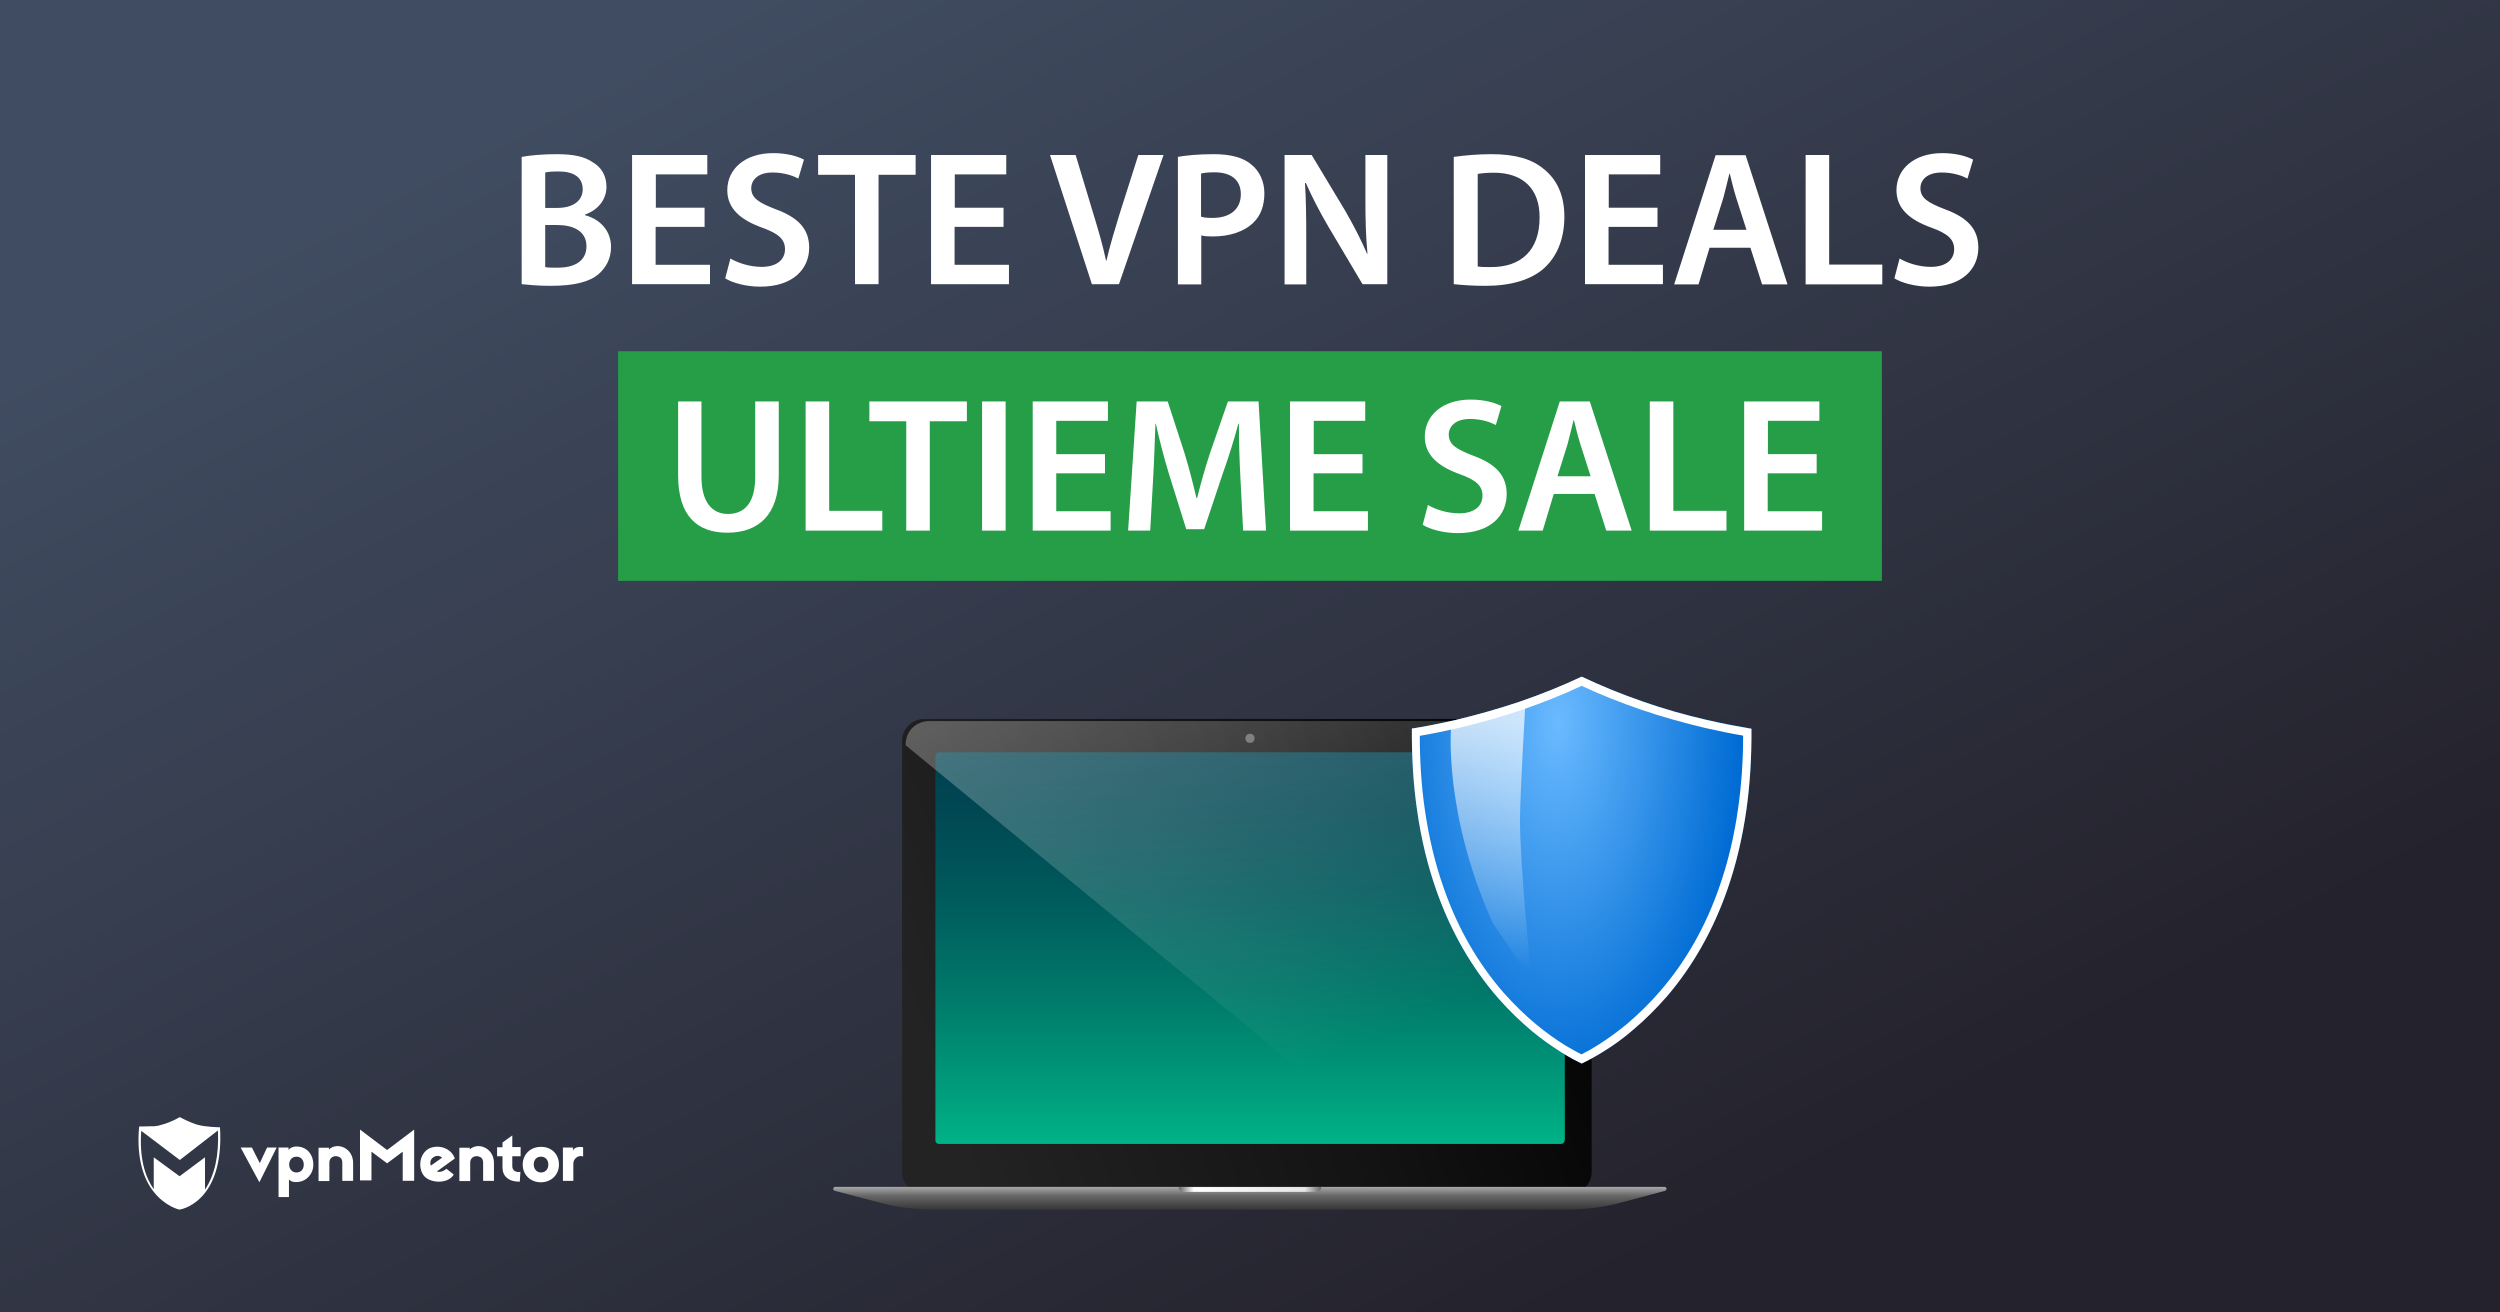 <?xml version="1.0" encoding="utf-8"?>
<!-- Generator: Adobe Illustrator 18.0.0, SVG Export Plug-In . SVG Version: 6.00 Build 0)  -->
<!DOCTYPE svg PUBLIC "-//W3C//DTD SVG 1.1//EN" "http://www.w3.org/Graphics/SVG/1.1/DTD/svg11.dtd">
<svg version="1.1" id="Layer_1" xmlns="http://www.w3.org/2000/svg" xmlns:xlink="http://www.w3.org/1999/xlink" x="0px" y="0px"
	 viewBox="0 0 1200 630" enable-background="new 0 0 1200 630" xml:space="preserve">
<rect x="0" y="0" width="1200" height="630" fill="#808080" stroke="none"/>
<linearGradient id="SVGID_1_" gradientUnits="userSpaceOnUse" x1="421.333" y1="-32.235" x2="760.097" y2="626.145">
	<stop  offset="0" style="stop-color:#404C61"/>
	<stop  offset="1" style="stop-color:#24222C"/>
</linearGradient>
<rect fill="url(#SVGID_1_)" width="1200" height="630"/>
<g>
	<g>
		<path fill="#FFFFFF" d="M124.5,567.5l-9-16.7h5.4l3.8,7.5l3.5-7.5h4.6L124.5,567.5z"/>
		<path fill="#FFFFFF" d="M150.4,559c0,4.8-3.6,7.9-6.9,8.3c-2,0.3-3.9,0-4.8-1.2v8.5h-5v-23.8h4.8v1.2c0.9-1.3,2.8-1.9,5-1.6
			C147.5,550.9,150.4,554.2,150.4,559z M138.8,559c0,2.2,1.5,3.8,3.5,3.8c2.2,0,3.5-1.6,3.5-3.8s-1.3-3.8-3.5-3.8
			C140.2,555.2,138.8,556.8,138.8,559z"/>
		<path fill="#FFFFFF" d="M169.5,558.2v8.6h-5.2v-8.7c0-1.9-0.9-2.8-2.6-3.1c-1.7-0.3-3.6,0.8-3.6,3v8.9h-5.2v-16h5v0.8
			C162,548,169.5,551.1,169.5,558.2z"/>
		<path fill="#FFFFFF" d="M198.8,566.8h-5.5v-14l-7.5,5.6l-7.5-5.6v13.8h-5.5v-24.4l13,9.8l13-9.8V566.8L198.8,566.8z"/>
		<path fill="#FFFFFF" d="M217.5,554.4c0.3,0.4,0.7,1.3,0.8,1.7l-8.6,6.2c1.1,0.5,3,0.1,4.6-1.3l3.5,2.8c-2.8,4.8-12.2,4.3-14.8-0.1
			c-2.3-3.9-1.5-9.5,2.4-12.1C208.8,549.5,214.8,550.1,217.5,554.4z M206.8,559.5l5.4-3.8c-1.2-1.2-3.1-1.1-4.3-0.1
			C206.8,556.3,206.2,557.9,206.8,559.5z"/>
		<path fill="#FFFFFF" d="M249.9,555h-4v4.8c0,1.9,1.5,3.1,3.9,2.7l-0.3,4.7c-5.4,0.1-8.3-2.7-8.3-6.7V555h-2.6v-4.3h2.6v-2.3
			l4.7-3.4v5.6h4C249.9,550.6,249.9,555,249.9,555z"/>
		<path fill="#FFFFFF" d="M268.3,559c0,4.8-3.6,8.5-8.7,8.5c-5,0-8.7-3.6-8.7-8.5c0-4.8,3.6-8.5,8.7-8.5
			C264.7,550.4,268.3,554,268.3,559z M256.2,559c0,2.2,1.5,3.8,3.5,3.8s3.5-1.5,3.5-3.8s-1.5-3.8-3.5-3.8
			C257.5,555.2,256.2,556.7,256.2,559z"/>
		<path fill="#FFFFFF" d="M279.9,550.7v4.4c-2.4-0.9-4.7,1.2-4.7,3.4v8.3h-5v-16h4.8v1.5C275.8,550.1,279.5,550.5,279.9,550.7z"/>
		<path fill="#FFFFFF" d="M237.1,558.2v8.6h-5.2v-8.7c0-1.9-0.9-2.8-2.6-3.1c-1.7-0.3-3.6,0.8-3.6,3v8.9h-5.2v-16h5v0.8
			C229.6,548,237.1,551.1,237.1,558.2z"/>
		<path fill="#FFFFFF" d="M105.6,541.1c0,0-6.6-0.1-10.3-1.1c-3.8-0.9-9-3.8-9-3.8l0,0l0,0c0,0-4.2,2.6-9.5,3.9
			c-0.8,0.3-1.9,0.4-2.8,0.5c0,0,0,0-0.1,0c-0.3,0-0.4,0-0.7,0c-0.1,0-0.1,0-0.3,0c-0.1,0-0.3,0-0.4,0c-2.3,0.1-4.6,0.1-5.4,0.1
			c-0.1,0-0.3,0-0.3,0l0,0l0,0c0,0.3,0,0.7-0.1,0.9l0,0c-1.2,15.3,2.6,24.9,7.1,30.5l0,0c5.5,7,12.2,8.5,12.2,8.5l0,0l0,0
			C85.9,580.8,107.8,577.7,105.6,541.1z M98.4,571v-15.5l-12.2,9.1l-12.4-9.1v15.3c-3.9-5.5-7-14.4-6-28l18.5,14l18.3-14.2
			C105.2,554.6,103,564.2,98.4,571z"/>
	</g>
</g>
<g>
	<g>
		
			<linearGradient id="SVGID_2_" gradientUnits="userSpaceOnUse" x1="207.051" y1="559.9" x2="207.051" y2="358.6" gradientTransform="matrix(-1 0 0 1 807.401 0)">
			<stop  offset="0" style="stop-color:#00BD8B"/>
			<stop  offset="0.159" style="stop-color:#00A07D"/>
			<stop  offset="0.418" style="stop-color:#007769"/>
			<stop  offset="0.654" style="stop-color:#00595B"/>
			<stop  offset="0.856" style="stop-color:#004752"/>
			<stop  offset="1" style="stop-color:#00404F"/>
		</linearGradient>
		<rect x="443.1" y="358.6" fill="url(#SVGID_2_)" width="314.5" height="201.3"/>
		<g>
			
				<linearGradient id="SVGID_3_" gradientUnits="userSpaceOnUse" x1="28.928" y1="393.595" x2="388.875" y2="524.605" gradientTransform="matrix(-1 0 0 1 807.401 0)">
				<stop  offset="0" style="stop-color:#000000"/>
				<stop  offset="0.442" style="stop-color:#131313"/>
				<stop  offset="0.923" style="stop-color:#232323"/>
			</linearGradient>
			<path fill="url(#SVGID_3_)" d="M764,355.7c0-5.8-4.7-10.6-10.6-10.6H443.6c-5.8,0-10.6,4.7-10.6,10.6v206.8
				c0,5.8,4.7,10.6,10.6,10.6h309.8c5.8,0,10.6-4.7,10.6-10.6V355.7z M751,547.4c0,0.9-0.7,1.7-1.7,1.7H450.7
				c-0.9,0-1.7-0.7-1.7-1.7V362.8c0-0.9,0.7-1.7,1.7-1.7h298.7c0.9,0,1.7,0.7,1.7,1.7v184.6H751z"/>
			<circle fill="#606060" cx="600" cy="354.4" r="2.2"/>
			
				<linearGradient id="SVGID_4_" gradientUnits="userSpaceOnUse" x1="207.451" y1="569.775" x2="207.451" y2="580.634" gradientTransform="matrix(-1 0 0 1 807.401 0)">
				<stop  offset="0" style="stop-color:#A7A7A7"/>
				<stop  offset="0.396" style="stop-color:#666666"/>
				<stop  offset="1" style="stop-color:#363636"/>
			</linearGradient>
			<path fill="url(#SVGID_4_)" d="M447.9,580.6h304.4c8.8,0,17.5-1.1,25.9-3.4l21-5.6c1.1-0.3,0.9-1.9-0.2-1.9H400.9
				c-1.1,0-1.3,1.6-0.2,1.9l21.6,5.7C430.7,579.5,439.3,580.6,447.9,580.6z"/>
			
				<linearGradient id="SVGID_5_" gradientUnits="userSpaceOnUse" x1="173.201" y1="570.95" x2="241.601" y2="570.95" gradientTransform="matrix(-1 0 0 1 807.401 0)">
				<stop  offset="0" style="stop-color:#666666"/>
				<stop  offset="0.117" style="stop-color:#E7E7E7"/>
				<stop  offset="0.893" style="stop-color:#FFFFFF"/>
				<stop  offset="1" style="stop-color:#666666"/>
			</linearGradient>
			<path fill="url(#SVGID_5_)" d="M568.1,572.1h63.8c1.3,0,2.3-1,2.3-2.3l0,0h-68.4l0,0C565.8,571.1,566.8,572.1,568.1,572.1z"/>
		</g>
		
			<linearGradient id="SVGID_6_" gradientUnits="userSpaceOnUse" x1="247.174" y1="261.833" x2="136.221" y2="530.092" gradientTransform="matrix(-1 0 0 1 807.401 0)">
			<stop  offset="8.536854e-002" style="stop-color:#FFFFFF"/>
			<stop  offset="0.888" style="stop-color:#FFFFFF;stop-opacity:0"/>
		</linearGradient>
		<path opacity="0.3" fill="url(#SVGID_6_)" enable-background="new    " d="M434.7,357.7L677,557.1l87,10.9V357.3
			c0-6.9-6.1-11.2-13-11.2H446.4C439.6,346.1,434.7,350.8,434.7,357.7z"/>
	</g>
	<g>
		<g>
			
				<radialGradient id="SVGID_7_" cx="1270.728" cy="458.191" r="218.408" gradientTransform="matrix(0.4 0 0 0.814 239.4 -25.812)" gradientUnits="userSpaceOnUse">
				<stop  offset="0" style="stop-color:#6ABAFF"/>
				<stop  offset="1" style="stop-color:#006CD4"/>
			</radialGradient>
			<path fill="url(#SVGID_7_)" d="M840.7,349.7c-5.3-0.9-12.7-2.2-21.4-4.2c-10.4-2.4-20.7-5.3-30.4-8.7c-10.5-3.6-20.5-7.6-29.7-12
				c-9.3,4.4-19.2,8.4-29.7,12c-9.8,3.3-20,6.2-30.4,8.7c-8.7,2-16.1,3.4-21.4,4.2c-0.1,13.7,0.7,26.9,2.5,39.2
				c1.9,13.5,5,26.4,9.2,38.3c6.9,19.8,17,37.3,29.8,52c5,5.7,10.5,11,16.2,15.8c4.6,3.8,9.4,7.2,14.2,10.2c4,2.5,7.3,4.2,9.6,5.3
				c2.5-1.2,6.2-3.1,10.5-5.8c4.9-3,9.7-6.5,14.2-10.4c5.7-4.8,11.1-10.2,16.1-15.9c12.6-14.7,22.5-32.2,29.3-51.9
				c4.1-11.8,7.1-24.6,9-38C840,376.2,840.8,363.2,840.7,349.7z"/>
		</g>
		
			<linearGradient id="SVGID_8_" gradientUnits="userSpaceOnUse" x1="917.065" y1="606.715" x2="916.333" y2="721.882" gradientTransform="matrix(0.992 -0.129 0.134 1.024 -276.687 -154.652)">
			<stop  offset="0" style="stop-color:#FFFFFF"/>
			<stop  offset="1" style="stop-color:#FFFFFF;stop-opacity:0"/>
		</linearGradient>
		<path opacity="0.7" fill="url(#SVGID_8_)" enable-background="new    " d="M735.1,470.4l-18.5-27.2
			c-23.7-52.5-20.1-93.9-20.1-93.9l35.6-10.4c0,0-2.4,41.3-2.5,54.2C729.4,413.3,735.1,470.4,735.1,470.4z"/>
		<g>
			<g>
				<path fill="#FFFFFF" d="M759.2,329.2c8.9,4.2,18.5,8,28.4,11.4s20.3,6.3,30.8,8.8c6.2,1.4,12.3,2.7,18.3,3.7
					c0,12.1-0.8,23.8-2.4,34.8c-1.8,13.1-4.8,25.7-8.8,37.2c-6.6,19.3-16.2,36.3-28.6,50.6c-4.8,5.6-10.1,10.8-15.6,15.5
					c-4.4,3.7-9.1,7.1-13.8,10.1c-3.3,2.1-6.2,3.7-8.4,4.8c-2-1-4.5-2.4-7.6-4.2c-4.7-2.9-9.3-6.2-13.8-9.9
					c-5.6-4.6-10.9-9.8-15.8-15.3c-12.5-14.3-22.3-31.3-29-50.7c-4.1-11.6-7.1-24.3-9-37.5c-1.6-11.1-2.4-23-2.4-35.3
					c5.9-1,12.1-2.3,18.3-3.7c10.5-2.5,20.9-5.4,30.8-8.8C740.7,337.2,750.3,333.4,759.2,329.2 M759.2,324.8
					c-9.3,4.4-19.2,8.4-29.7,12c-9.8,3.3-20,6.2-30.4,8.7c-8.7,2-16.1,3.4-21.4,4.2c-0.1,13.7,0.7,26.9,2.5,39.2
					c1.9,13.5,5,26.4,9.2,38.3c6.9,19.8,17,37.3,29.8,52c5,5.7,10.5,11,16.2,15.8c4.6,3.8,9.4,7.2,14.2,10.2c4,2.5,7.3,4.2,9.6,5.3
					c2.5-1.2,6.2-3.1,10.5-5.8c4.9-3,9.7-6.5,14.2-10.4c5.7-4.8,11.1-10.2,16.1-15.9c12.6-14.7,22.5-32.2,29.3-51.9
					c4.1-11.8,7.1-24.6,9-38c1.7-12.2,2.5-25.2,2.4-38.7c-5.3-0.9-12.7-2.2-21.4-4.2c-10.4-2.4-20.7-5.3-30.4-8.7
					C778.4,333.3,768.5,329.2,759.2,324.8L759.2,324.8z"/>
			</g>
		</g>
	</g>
</g>
<g>
	<path fill="#FFFFFF" d="M250.5,75.3C254,74.6,260.6,74,267,74c8.3,0,13.5,1.1,17.7,4c3.9,2.3,6.4,6.3,6.4,11.7
		c0,5.7-3.6,10.9-10.3,13.3v0.3c6.5,1.7,12.5,6.8,12.5,15.3c0,5.5-2.4,9.8-5.9,12.9c-4.4,3.8-11.7,5.7-23.1,5.7
		c-6.3,0-10.9-0.5-13.9-0.8V75.3z M261.7,99.8h5.8c7.9,0,12.2-3.7,12.2-8.9c0-5.9-4.4-8.6-11.6-8.6c-3.3,0-5.2,0.2-6.4,0.5V99.8z
		 M261.7,128.2c1.5,0.3,3.4,0.3,6,0.3c7.3,0,13.8-2.7,13.8-10.3c0-7.3-6.3-10.2-14.2-10.2h-5.6V128.2z"/>
	<path fill="#FFFFFF" d="M338.1,108.9h-23.4v18.2h26.1v9.3h-37.4v-62h36.1v9.3h-24.7v16h23.4V108.9z"/>
	<path fill="#FFFFFF" d="M350.6,124.1c3.6,2.1,9.2,4,15,4c7.2,0,11.2-3.4,11.2-8.5c0-4.7-3.1-7.5-10.9-10.3
		c-10.3-3.7-16.8-9.1-16.8-18c0-10.2,8.5-17.8,22-17.8c6.7,0,11.6,1.5,14.8,3.1l-2.7,9.1c-2.3-1.2-6.6-2.9-12.4-2.9
		c-7.2,0-10.2,3.8-10.2,7.5c0,4.8,3.6,7,11.9,10.2c10.8,4,15.9,9.5,15.9,18.4c0,10-7.5,18.7-23.5,18.7c-6.6,0-13.4-1.8-16.8-4
		L350.6,124.1z"/>
	<path fill="#FFFFFF" d="M410.4,83.9h-17.7v-9.5h46.8v9.5h-17.8v52.5h-11.3V83.9z"/>
	<path fill="#FFFFFF" d="M481.6,108.9h-23.4v18.2h26.1v9.3h-37.4v-62h36.1v9.3h-24.7v16h23.4V108.9z"/>
	<path fill="#FFFFFF" d="M524.1,136.4l-20.1-62h12.3l8.5,28.2c2.4,7.8,4.5,15,6.1,22.5h0.2c1.7-7.4,4-14.9,6.3-22.4l9-28.3h12.1
		l-21.4,62H524.1z"/>
	<path fill="#FFFFFF" d="M565.3,75.3c4.1-0.7,9.8-1.3,17.3-1.3c8.3,0,14.3,1.7,18.2,5.1c3.7,3,6.1,7.9,6.1,13.7
		c0,5.9-1.8,10.7-5.2,14c-4.6,4.5-11.6,6.7-19.6,6.7c-2.1,0-4-0.1-5.5-0.5v23.5h-11.2V75.3z M576.5,104c1.5,0.5,3.2,0.6,5.5,0.6
		c8.5,0,13.6-4.2,13.6-11.4c0-6.9-4.8-10.5-12.6-10.5c-3.1,0-5.3,0.3-6.5,0.6V104z"/>
	<path fill="#FFFFFF" d="M616.6,136.4v-62h13l16,26.6c4,6.9,7.7,14.1,10.6,20.8h0.2c-0.8-8.3-1-16.3-1-25.8V74.4h10.5v62H654
		l-16.2-27.3c-4-6.8-8-14.4-11-21.3l-0.4,0.1c0.5,8,0.6,16.2,0.6,26.4v22.2H616.6z"/>
	<path fill="#FFFFFF" d="M697.9,75.3c5.1-0.7,11.3-1.3,18-1.3c11.6,0,19.5,2.4,25.2,7.2c6.1,4.9,9.8,12.3,9.8,22.8
		c0,11.1-3.8,19.3-9.7,24.7c-6.2,5.6-16,8.5-28.1,8.5c-6.5,0-11.5-0.4-15.3-0.8V75.3z M709.2,127.9c1.6,0.3,4,0.3,6.3,0.3
		c14.7,0.1,23.5-8.1,23.5-23.8c0.1-13.6-7.8-21.5-22-21.5c-3.6,0-6.1,0.3-7.7,0.6V127.9z"/>
	<path fill="#FFFFFF" d="M795.5,108.9h-23.4v18.2h26.1v9.3h-37.4v-62h36.1v9.3h-24.7v16h23.4V108.9z"/>
	<path fill="#FFFFFF" d="M820.6,118.9l-5.3,17.6h-11.7l19.9-62h14.4l20.1,62h-12.2l-5.6-17.6H820.6z M838.3,110.3L833.4,95
		c-1.2-3.8-2.2-8-3.1-11.6h-0.2c-0.9,3.6-1.9,7.9-2.9,11.6l-4.8,15.3H838.3z"/>
	<path fill="#FFFFFF" d="M866.7,74.4H878V127h25.5v9.5h-36.8V74.4z"/>
	<path fill="#FFFFFF" d="M911.8,124.1c3.6,2.1,9.2,4,15,4c7.2,0,11.2-3.4,11.2-8.5c0-4.7-3.1-7.5-10.9-10.3
		c-10.3-3.7-16.8-9.1-16.8-18c0-10.2,8.5-17.8,22-17.8c6.7,0,11.6,1.5,14.8,3.1l-2.7,9.1c-2.3-1.2-6.6-2.9-12.4-2.9
		c-7.2,0-10.2,3.8-10.2,7.5c0,4.8,3.6,7,11.9,10.2c10.8,4,15.9,9.5,15.9,18.4c0,10-7.5,18.7-23.5,18.7c-6.6,0-13.4-1.8-16.8-4
		L911.8,124.1z"/>
</g>
<g>
	<g>
		<rect x="296.7" y="168.6" fill="#269E48" width="606.6" height="110.2"/>
	</g>
	<g>
		<path fill="#FFFFFF" d="M336.7,192.7v36.2c0,12.1,5.1,17.8,12.7,17.8c8.2,0,13.1-5.6,13.1-17.8v-36.2h11.3v35.4
			c0,19.1-9.8,27.6-24.7,27.6c-14.4,0-23.6-8-23.6-27.5v-35.5H336.7z"/>
		<path fill="#FFFFFF" d="M386.7,192.7H398v52.5h25.5v9.5h-36.8V192.7z"/>
		<path fill="#FFFFFF" d="M435,202.2h-17.7v-9.5h46.8v9.5h-17.8v52.5H435V202.2z"/>
		<path fill="#FFFFFF" d="M482.7,192.7v62h-11.3v-62H482.7z"/>
		<path fill="#FFFFFF" d="M530.4,227.2H507v18.2h26.1v9.3h-37.4v-62h36.1v9.3H507v16h23.4V227.2z"/>
		<path fill="#FFFFFF" d="M595.4,229.4c-0.4-8-0.8-17.7-0.7-26h-0.3c-2,7.5-4.6,15.9-7.4,23.7L578,254h-8.6l-8.3-26.5
			c-2.4-7.9-4.6-16.4-6.3-24.1h-0.2c-0.3,8.1-0.6,17.9-1.1,26.4l-1.4,24.9h-10.6l4.1-62h14.9l8.1,24.9c2.2,7.3,4.1,14.6,5.7,21.5
			h0.3c1.7-6.7,3.8-14.4,6.2-21.6l8.6-24.8h14.7l3.6,62h-11L595.4,229.4z"/>
		<path fill="#FFFFFF" d="M653.9,227.2h-23.4v18.2h26.1v9.3h-37.4v-62h36.1v9.3h-24.7v16h23.4V227.2z"/>
		<path fill="#FFFFFF" d="M685.4,242.4c3.6,2.1,9.2,4,15,4c7.2,0,11.2-3.4,11.2-8.5c0-4.7-3.1-7.5-10.9-10.3
			c-10.3-3.7-16.8-9.1-16.8-18c0-10.2,8.5-17.8,22-17.8c6.7,0,11.6,1.5,14.8,3.1l-2.7,9.1c-2.3-1.2-6.6-2.9-12.4-2.9
			c-7.2,0-10.2,3.8-10.2,7.5c0,4.8,3.6,7,11.9,10.2c10.8,4,15.9,9.5,15.9,18.4c0,10-7.5,18.7-23.5,18.7c-6.6,0-13.4-1.8-16.8-4
			L685.4,242.4z"/>
		<path fill="#FFFFFF" d="M745.8,237.1l-5.3,17.6h-11.7l19.9-62h14.4l20.1,62H771l-5.6-17.6H745.8z M763.5,228.6l-4.9-15.3
			c-1.2-3.8-2.2-8-3.1-11.6h-0.2c-0.9,3.6-1.9,7.9-2.9,11.6l-4.8,15.3H763.5z"/>
		<path fill="#FFFFFF" d="M791.9,192.7h11.3v52.5h25.5v9.5h-36.8V192.7z"/>
		<path fill="#FFFFFF" d="M871.9,227.2h-23.4v18.2h26.1v9.3h-37.4v-62h36.1v9.3h-24.7v16h23.4V227.2z"/>
	</g>
</g>
</svg>
